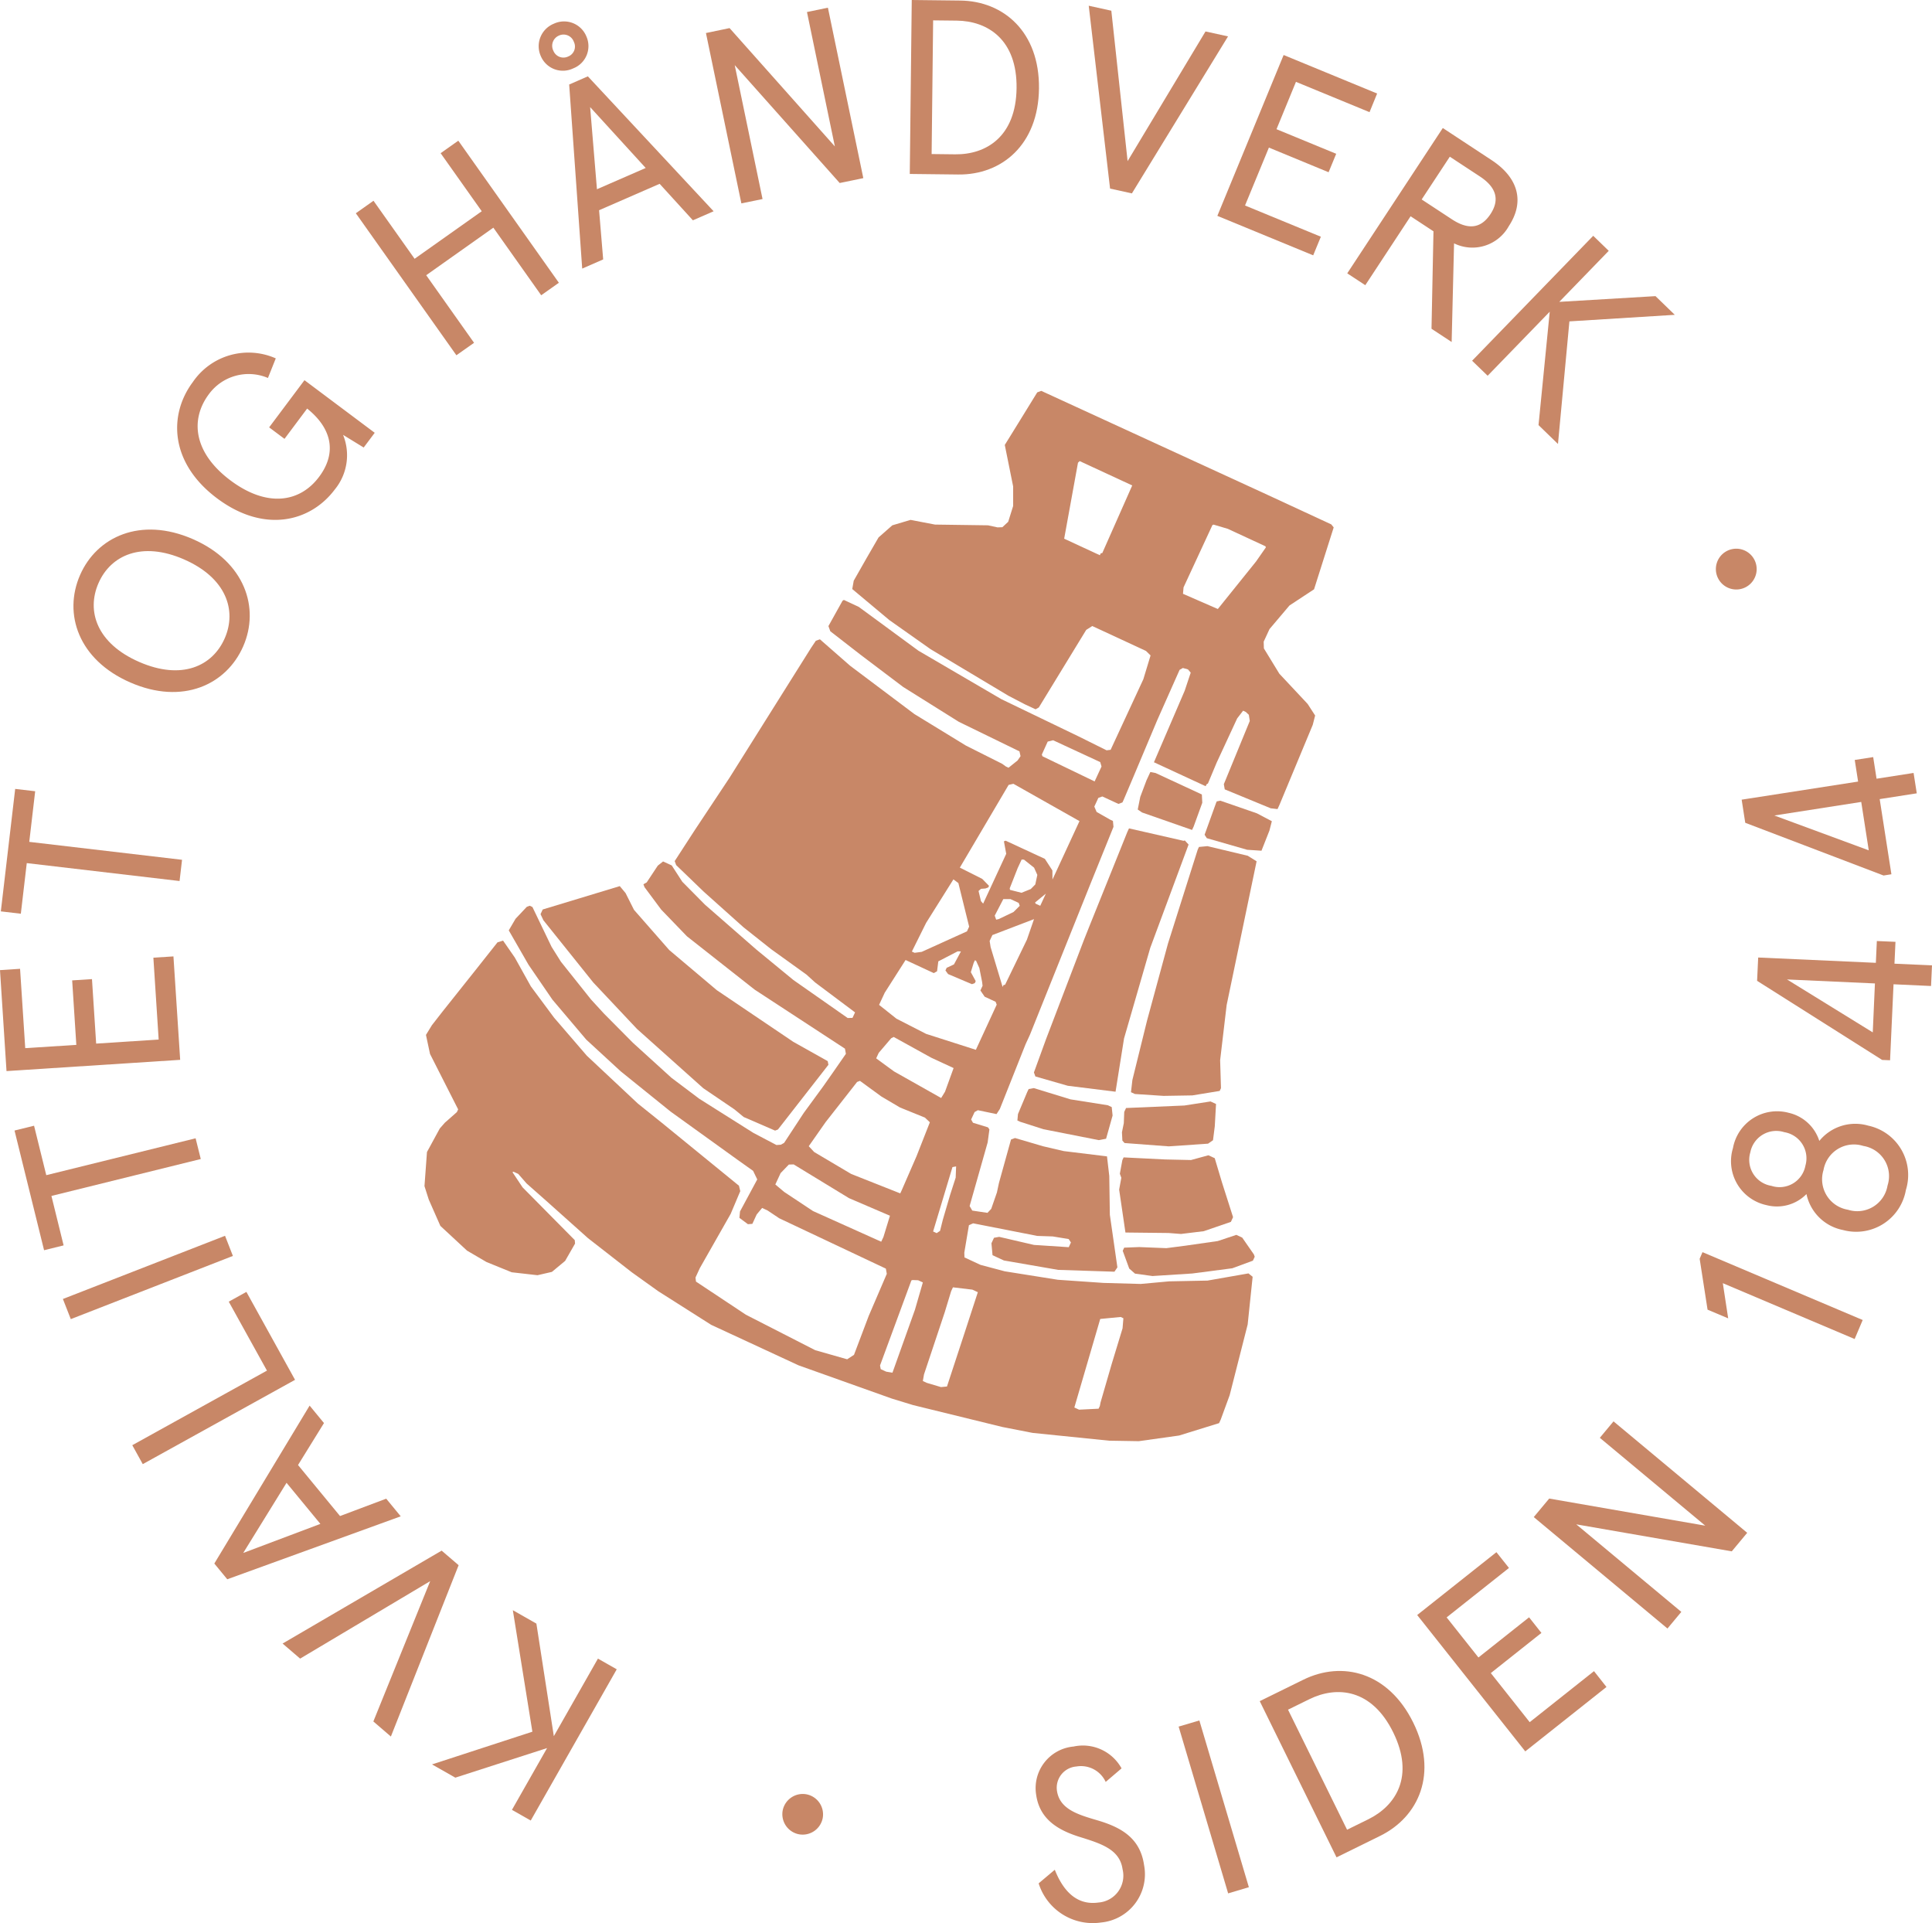 <svg xmlns="http://www.w3.org/2000/svg" xmlns:xlink="http://www.w3.org/1999/xlink" width="178" height="177.155" viewBox="0 0 178 177.155">
  <defs>
    <clipPath id="clip-path">
      <path id="Path_91" data-name="Path 91" d="M0,80.007H178V-97.148H0Z" transform="translate(0 97.148)" fill="#c88767"/>
    </clipPath>
  </defs>
  <g id="Group_156" data-name="Group 156" transform="translate(0 97.148)">
    <g id="Group_109" data-name="Group 109" transform="translate(39.108 -61.141)">
      <path id="Path_80" data-name="Path 80" d="M28.049,42.345l-1.8.089-.434-.2L28.2,34.077l1.884-.181.25.117-.077.928-1.008,3.308L28.228,41.77l-.062.323ZM13.527,40.353l-1.311-.39-.359-.168.106-.607,1.915-5.739.584-1.924.168-.361,1.787.213.507.235L15.68,35.426l-1.6,4.874ZM8.481,38.933,7.976,38.7l-.064-.336L10.8,30.53l.108-.038.516.02.434.2-.728,2.515-2.072,5.8Zm6.105-18.846.336-.062-.04,1.034-.505,1.565-.68,2.318-.255,1.023-.314.206-.325-.153ZM19.433,3.292l-.142.022-.084.179L18.1-.179l-.088-.567.252-.542L22.1-2.755,21.446-.864ZM16.742,9.284,12.157,7.816l-2.732-1.4-1.6-1.271.52-1.12,1.922-3.014,2.6,1.207.3-.17.115-.912L15.066.213l.3.009-.642,1.194-.562.266-.106.04-.117.252.241.332,2.2.932.266-.1.082-.181-.45-.824.259-.844.117-.253.109.049.3.669.25,1.256.047.374-.2.434.392.574,1.01.469.1.264ZM8.021,26.961,1.737,24.137-.912,22.38l-.822-.689.485-1.047.76-.79.445-.013,5.1,3.109,3.771,1.617-.6,1.958Zm-.463-16.89.233-.505L8.944,8.215l.23-.115,3.457,1.911,2.059.954L13.9,13.144l-.356.58L9.194,11.27Zm.476,3.512L9.757,14.6l2.29.928.456.432L11.278,19.08,9.911,22.22l-.135.29L5.253,20.719,1.845,18.7l-.5-.536L2.9,15.945l2.9-3.7.264-.1ZM12.157-2.407l2.517-4.01.456.341.992,4.014-.2.434L11.756.259,11.1.348,10.846.232Zm8.627-1.574-.571.569-1.351.647-.248.06-.135-.37L19.271-4.6h.658l.759.35Zm.162-1.2-1.061-.27-.022-.144.729-1.855.368-.793.215.009.93.739.3.669-.188.877-.416.423Zm2.245.077-.518,1.12-.434-.2L22.2-4.289Zm-3.43-10.017.441-.1,6.087,3.437L23.8-6.4l-.007-.837L23.1-8.306,19.486-9.98l-.159.058.212,1.152L17.413-4.183l-.2-.226-.224-.937.226-.2.408-.031.264-.1.067-.144-.625-.64L15.266-7.5Zm3.6-3.988.5-.122L28.2-17.22l.119.407-.636,1.373-4.805-2.316-.058-.16ZM35.876-33.316l2.662-5.742.106-.038,1.311.388L43.424-37.1l.038.1L42.556-35.7l-3.521,4.377-3.211-1.4Zm-7.626-3.14-.084.179L24.878-37.8l1.273-7,.155-.148,4.842,2.243L28.39-36.478ZM40.125,41.1l1.659-6.514.458-4.395-.385-.31-3.773.662-3.541.071-2.613.239-3.421-.095L24.3,30.468l-4.9-.78-2.228-.593-1.481-.687-.013-.445.425-2.524.387-.171L22.4,26.429l1.426.047,1.468.241.206.315-.2.434L22.1,27.258l-3.208-.744-.48.086-.235.505.1,1.1,1.049.485,4.995.866,5.188.168.272-.4-.695-4.843-.053-3.578L28.823,19.1l-3.986-.487-1.9-.443-2.588-.76-.368.135-1.111,4-.188.879-.525,1.512-.346.367-1.4-.208-.244-.419,1.661-5.857.162-1.2-.131-.191-1.382-.423-.171-.3.319-.686.3-.17,1.72.357.306-.47,2.371-5.965.4-.868L27.315-6.045l2.106-5.21L29.37-11.8l-.253-.117-1.249-.711-.212-.492.368-.8.37-.135,1.483.686.37-.137.117-.252.932-2.2L33.46-21.1l2.053-4.619.3-.17.467.129.257.3L35.98-23.79l-2.832,6.585L37.913-15,38-15.177l.124-.073.8-1.913,1.891-4.079.549-.713.253.119.274.259.088.567-2.391,5.824.084.478,4.238,1.745.625.071.168-.363,3.076-7.393L48-21.511l-.689-1.065L44.7-25.366l-1.422-2.327-.018-.622.536-1.158,1.84-2.174L47.9-33.138l1.809-5.7-.221-.279L43.6-41.845,22.767-51.417l-.37.137-1.767,2.867-1.224,1.977.771,3.824v1.8l-.456,1.455-.538.5-.445.015-.879-.19L12.98-39.1l-2.258-.432-1.678.5L7.777-37.917l-1.1,1.9L5.49-33.931l-.137.77,3.414,2.856,3.8,2.682,7.181,4.294,1.519.791.976.454.3-.17L26.91-29.4l.558-.354,4.947,2.294.423.414-.666,2.194-3.014,6.5-.372.046-2.568-1.276-7.136-3.441-7.632-4.459-5.5-4.039L4.58-32.16l-.122.077-1.3,2.334.173.476,2.808,2.181,3.9,2.947,5.135,3.215,5.584,2.721.1.441-.274.4-.833.667L19.5-16.82l-.328-.239-3.344-1.681-4.752-2.907L5.151-26.1,2.374-28.531,2-28.4l-.427.636-7.537,12-3.206,4.832L-11.006-8.1l.137.37,2.548,2.455L-4.661-2-2.127.009,1.132,2.352l.8.726,3.68,2.759-.235.505-.445.013-5-3.5L-3.5.033-8.214-4.085-10.307-6.2l-.97-1.5-.8-.368-.487.387-1.023,1.546-.3.168.1.266,1.541,2.073,2.371,2.458,6.237,4.911L4.681,9.178l.086.476-1.2,1.729-.906,1.291L.884,15.1-.923,17.856l-.3.17-.408.029-2.117-1.114-4.991-3.147-2.569-1.935-3.55-3.226L-17.519,5.95l-1.194-1.3-2.775-3.481L-22.348-.2l-1.765-3.671-.252-.117-.266.1-1.036,1.1-.627,1.069,1.822,3.169,2.2,3.213,3.12,3.684,3.168,2.916,4.6,3.711L-5.2,19.426l1.419,1.008.381.79-1.588,2.951-.055.589.784.584.408-.031.4-.866.5-.6.505.235,1.072.717L8.45,29.441l.086.48L6.869,33.8,5.514,37.383l-.629.41L1.94,36.954l-6.384-3.266-4.6-3.053-.046-.372.4-.868,2.843-5,.883-2.092-.122-.5-7.1-5.792-2.208-1.771L-19.1,9.827l-3.023-3.51-2.134-2.876L-25.74.779-26.818-.775l-.514.159-2.006,2.535L-32.4,5.766l-.979,1.258-.543.888.374,1.754,2.591,5.106-.119.252L-32.183,16l-.465.531L-33.829,18.7l-.23,3.142.394,1.235,1.069,2.427,2.455,2.278,1.794,1.05,2.325.946,2.376.27,1.328-.306L-21.1,28.73l.914-1.594-.027-.321-4.809-4.862-.932-1.4.1-.038.434.2.773.884,1.776,1.57,3.877,3.465,4.03,3.14,2.438,1.745,4.882,3.1L.412,38.353,9,41.413l1.96.6,8.235,2.019,2.777.542,7.039.717,2.743.046,3.709-.52,3.687-1.142.151-.326Z" transform="translate(34.059 51.417)" fill="#c88767"/>
    </g>
    <g id="Group_110" data-name="Group 110" transform="translate(110.982 -23.389)">
      <path id="Path_81" data-name="Path 81" d="M2.177.526-1.189-.639l-.334.064-.051.108L-2.644,2.5l.206.315L1.278,3.883l1.32.086L3.33,2.113l.222-.861Z" transform="translate(2.644 0.639)" fill="#c88767"/>
    </g>
    <g id="Group_111" data-name="Group 111" transform="translate(104.822 -26.03)">
      <path id="Path_82" data-name="Path 82" d="M.18,1.683,4.788,3.292l.15-.325L5.728.79,5.689.024,1.428-1.951.943-2.044l-.352.759L.014.246-.219,1.41Z" transform="translate(0.219 2.044)" fill="#c88767"/>
    </g>
    <g id="Group_112" data-name="Group 112" transform="translate(104.202 -19.202)">
      <path id="Path_83" data-name="Path 83" d="M4.857.4,1.145-.486.362-.411.246-.158-2.492,8.491l-1.927,7.092L-5.77,21.054-5.9,22.181l.361.166,2.641.173,2.653-.044,2.517-.412.119-.253-.077-2.58.6-5.077L5.674.911Z" transform="translate(5.898 0.486)" fill="#c88767"/>
    </g>
    <g id="Group_113" data-name="Group 113" transform="translate(95.26 -20.841)">
      <path id="Path_84" data-name="Path 84" d="M2.321,4.038,1.79,5.371-1.7,14.505l-1.12,3.078.135.37L.3,18.811l4.4.547.782-4.905L7.9,6.1l3.529-9.51-.35-.381-.106.038L5.939-4.9l-.151.325L4.361-1.026Z" transform="translate(2.818 4.903)" fill="#c88767"/>
    </g>
    <g id="Group_114" data-name="Group 114" transform="translate(103.367 4.317)">
      <path id="Path_85" data-name="Path 85" d="M2.6.169-2.775.4-2.942.76l-.04,1.034-.171.842.04.766.2.224,4.068.306,3.625-.248.456-.317L5.4,2.082,5.515.028,5.008-.205Z" transform="translate(3.154 0.205)" fill="#c88767"/>
    </g>
    <g id="Group_115" data-name="Group 115" transform="translate(93.735 3.088)">
      <path id="Path_86" data-name="Path 86" d="M0,1.347l.253.117,2.139.686L7.5,3.156l.671-.128.6-2.137L8.691.111,8.328-.057,4.893-.6,1.515-1.636l-.478.086L.9-1.262.053.757Z" transform="translate(0 1.636)" fill="#c88767"/>
    </g>
    <g id="Group_116" data-name="Group 116" transform="translate(103.114 9.275)">
      <path id="Path_87" data-name="Path 87" d="M1.909.174-1.91-.016l-.117.253-.23,1.253.135.37-.2,1.092.58,3.953,3.972.044,1.143.089,2.1-.255,2.5-.859.2-.434L7.155,2.3,6.484.057,5.9-.211,4.3.227Z" transform="translate(2.318 0.211)" fill="#c88767"/>
    </g>
    <g id="Group_117" data-name="Group 117" transform="translate(49.803 -15.519)">
      <path id="Path_88" data-name="Path 88" d="M2.191,4.007,6.22,8.288l6.109,5.463L15.2,15.7l.857.706,2.889,1.251.263-.1,4.652-5.963-.064-.336L20.628,9.481,13.576,4.72l-4.384-3.7-3.244-3.7L5.173-4.221l-.536-.644-7.1,2.152-.2.432.266.563Z" transform="translate(2.661 4.865)" fill="#c88767"/>
    </g>
    <g id="Group_118" data-name="Group 118" transform="translate(103.439 16.607)">
      <path id="Path_89" data-name="Path 89" d="M2.616.449.842.679l-2.5-.1L-3.042.633l-.135.29.6,1.638.532.465,1.608.221,3.664-.233,3.689-.481,1.9-.7.168-.363L8.91,1.26,7.832-.293,7.29-.545,5.58.024Z" transform="translate(3.177 0.545)" fill="#c88767"/>
    </g>
    <g id="Group_120" data-name="Group 120" transform="translate(0 -97.148)" clip-path="url(#clip-path)">
      <g id="Group_119" data-name="Group 119" transform="translate(72.078 165.256)">
        <path id="Path_90" data-name="Path 90" d="M1.681,1A1.882,1.882,0,0,1-.505,2.5,1.884,1.884,0,0,1-2.01.316a1.886,1.886,0,0,1,2.19-1.5A1.885,1.885,0,0,1,1.681,1" transform="translate(2.041 1.218)" fill="#c88767"/>
      </g>
    </g>
    <g id="Group_121" data-name="Group 121" transform="translate(39.802 51.182)">
      <path id="Path_92" data-name="Path 92" d="M4.108,8.751,2.377,7.766,5.614,2.075-2.84,4.8-4.988,3.58,4.259.567l-1.8-11.193,2.17,1.235L6.236.979,10.3-6.166l1.732.985Z" transform="translate(4.988 10.626)" fill="#c88767"/>
    </g>
    <g id="Group_122" data-name="Group 122" transform="translate(26.035 45.695)">
      <path id="Path_93" data-name="Path 93" d="M4.506,7.734,2.891,6.346,8.128-6.581-3.855.556-5.472-.831,9.182-9.391l1.565,1.342Z" transform="translate(5.472 9.391)" fill="#c88767"/>
    </g>
    <g id="Group_123" data-name="Group 123" transform="translate(19.746 32.336)">
      <path id="Path_94" data-name="Path 94" d="M.539,7.225-.654,5.775,8.126-8.773,9.449-7.165,7.058-3.3l3.87,4.7L15.182-.2,16.52,1.426ZM6-1.661,2.01,4.8,9.117,2.123Z" transform="translate(0.654 8.773)" fill="#c88767"/>
    </g>
    <g id="Group_124" data-name="Group 124" transform="translate(12.188 21.86)">
      <path id="Path_95" data-name="Path 95" d="M.436,7.166-.529,5.422,11.878-1.449,8.359-7.8l1.625-.9L14.466-.6Z" transform="translate(0.529 8.701)" fill="#c88767"/>
    </g>
    <g id="Group_125" data-name="Group 125" transform="translate(5.798 16.692)">
      <path id="Path_96" data-name="Path 96" d="M.327,3.467-.4,1.611,14.538-4.21l.724,1.856Z" transform="translate(0.397 4.21)" fill="#c88767"/>
    </g>
    <g id="Group_126" data-name="Group 126" transform="translate(1.338 6.553)">
      <path id="Path_97" data-name="Path 97" d="M0,.2,2.723,11.225l1.8-.445L3.4,6.225l13.759-3.4L16.684.915,2.925,4.312,1.8-.243Z" transform="translate(0 0.243)" fill="#c88767"/>
    </g>
    <g id="Group_127" data-name="Group 127" transform="translate(0 -9.045)">
      <path id="Path_98" data-name="Path 98" d="M6.382.054l.487,7.54L1.11,7.968.725,2.027-1.1,2.145l.383,5.941-4.707.3L-5.9,1.078-7.749,1.2l.6,9.3,16-1.036L8.231-.065Z" transform="translate(7.749 0.065)" fill="#c88767"/>
    </g>
    <g id="Group_128" data-name="Group 128" transform="translate(0.077 -24.474)">
      <path id="Path_99" data-name="Path 99" d="M0,5.095l1.842.217L2.389.649,16.467,2.3,16.695.344,2.619-1.308l.545-4.663L1.322-6.186Z" transform="translate(0 6.186)" fill="#c88767"/>
    </g>
    <g id="Group_131" data-name="Group 131" transform="translate(0 -97.148)" clip-path="url(#clip-path)">
      <g id="Group_129" data-name="Group 129" transform="translate(6.766 48.784)">
        <path id="Path_100" data-name="Path 100" d="M2.367,6.362C-2.444,4.263-3.815.018-2.267-3.531-.728-7.06,3.315-8.945,8.125-6.848S14.307-.5,12.77,3.025c-1.548,3.549-5.595,5.434-10.4,3.337M7.312-4.979C3.406-6.682.55-5.351-.566-2.789c-1.129,2.58-.15,5.558,3.757,7.26s6.751.394,7.876-2.186c1.12-2.562.15-5.558-3.755-7.263" transform="translate(2.874 7.725)" fill="#c88767"/>
      </g>
      <g id="Group_130" data-name="Group 130" transform="translate(16.321 32.494)">
        <path id="Path_101" data-name="Path 101" d="M1.659,6.056C-2.723,2.773-2.806-1.665-.568-4.654A6.2,6.2,0,0,1,7.073-6.833L6.351-5.028A4.539,4.539,0,0,0,.916-3.543C-.867-1.158-.46,1.893,2.895,4.405c3.375,2.526,6.4,2.042,8.168-.325,1.689-2.254,1.136-4.5-1.1-6.289L7.877.58,6.462-.478,9.717-4.824,16.189.022,15.173,1.378,13.273.213a4.977,4.977,0,0,1-.766,5.035C10.295,8.2,6.041,9.336,1.659,6.056" transform="translate(2.014 7.353)" fill="#c88767"/>
      </g>
    </g>
    <g id="Group_132" data-name="Group 132" transform="translate(32.784 -84.188)">
      <path id="Path_103" data-name="Path 103" d="M0,3.019,1.627,1.868,5.414,7.213,11.6,2.833,7.812-2.514,9.441-3.666,18.706,9.422l-1.628,1.151L12.67,4.347,6.483,8.727l4.409,6.226L9.265,16.1Z" transform="translate(0 3.666)" fill="#c88767"/>
    </g>
    <g id="Group_134" data-name="Group 134" transform="translate(0 -97.148)" clip-path="url(#clip-path)">
      <g id="Group_133" data-name="Group 133" transform="translate(49.631 1.978)">
        <path id="Path_104" data-name="Path 104" d="M.09,1.446A2.235,2.235,0,0,1,1.282-1.547a2.221,2.221,0,0,1,3,1.162A2.2,2.2,0,0,1,3.075,2.565,2.209,2.209,0,0,1,.09,1.446M3.129.118A1.007,1.007,0,0,0,1.756-.455a1.021,1.021,0,0,0-.512,1.4A1,1,0,0,0,2.6,1.475.984.984,0,0,0,3.129.118M2.7,4.053,4.421,3.3,16.007,15.729l-1.909.832L11.035,13.2l-5.58,2.433.377,4.532L3.9,21.01Zm7.05,7.688L4.63,6.132,5.258,13.7Z" transform="translate(0.109 1.755)" fill="#c88767"/>
      </g>
    </g>
    <g id="Group_135" data-name="Group 135" transform="translate(65.041 -96.44)">
      <path id="Path_106" data-name="Path 106" d="M0,1.054,2.176.6l9.7,10.9L9.307-.879l1.929-.4,3.262,15.7-2.176.45L2.651,4.012,5.214,16.348l-1.951.4Z" transform="translate(0 1.28)" fill="#c88767"/>
    </g>
    <g id="Group_137" data-name="Group 137" transform="translate(0 -97.148)" clip-path="url(#clip-path)">
      <g id="Group_136" data-name="Group 136" transform="translate(83.82 0)">
        <path id="Path_107" data-name="Path 107" d="M.082,0,4.546.051c4.006.044,7.316,2.9,7.258,8.095S8.37,16.12,4.364,16.075L-.1,16.024Zm4,14.216c2.837.033,5.6-1.607,5.657-6.094S7.067,1.933,4.227,1.9L2.052,1.876,1.913,14.191Z" transform="translate(0.1)" fill="#c88767"/>
      </g>
    </g>
    <g id="Group_138" data-name="Group 138" transform="translate(100.308 -96.62)">
      <path id="Path_109" data-name="Path 109" d="M0,0,2.081.458l1.5,13.857L10.759,2.369l2.075.456L3.977,17.287l-2.011-.443Z" fill="#c88767"/>
    </g>
    <g id="Group_139" data-name="Group 139" transform="translate(112.159 -92.081)">
      <path id="Path_110" data-name="Path 110" d="M2.757,0l8.614,3.549-.7,1.716L3.893,2.473,2.1,6.835,7.6,9.1,6.9,10.8,1.4,8.529-.8,13.863,6.187,16.74l-.706,1.714-8.83-3.636Z" transform="translate(3.348)" fill="#c88767"/>
    </g>
    <g id="Group_141" data-name="Group 141" transform="translate(0 -97.148)" clip-path="url(#clip-path)">
      <g id="Group_140" data-name="Group 140" transform="translate(124.125 11.793)">
        <path id="Path_111" data-name="Path 111" d="M3.976,0,8.469,2.956c2.467,1.621,3.071,3.828,1.588,6.083a3.834,3.834,0,0,1-5.044,1.586l-.222,9.087-1.856-1.22.181-8.977L1.009,8.129l-4.174,6.35-1.663-1.092ZM4.8,8.4c1.452.957,2.651.923,3.569-.472.906-1.377.476-2.511-.979-3.467L4.622,2.642,2.029,6.581Z" transform="translate(4.828)" fill="#c88767"/>
      </g>
    </g>
    <g id="Group_142" data-name="Group 142" transform="translate(135.629 -75.427)">
      <path id="Path_113" data-name="Path 113" d="M5.039,0l1.43,1.386-4.557,4.7,8.866-.527,1.776,1.721-9.709.605L1.792,19.178,0,17.439,1.033,6.993l-5.72,5.9L-6.119,11.51Z" transform="translate(6.119)" fill="#c88767"/>
    </g>
    <g id="Group_145" data-name="Group 145" transform="translate(0 -97.148)" clip-path="url(#clip-path)">
      <g id="Group_143" data-name="Group 143" transform="translate(158.089 50.549)">
        <path id="Path_114" data-name="Path 114" d="M.464.09a1.878,1.878,0,0,1,1.7,3.352A1.878,1.878,0,0,1,.464.09" transform="translate(0.564 0.11)" fill="#c88767"/>
      </g>
      <g id="Group_144" data-name="Group 144" transform="translate(95.42 160.828)">
        <path id="Path_115" data-name="Path 115" d="M.124,5.72,1.612,4.467c.724,1.84,1.949,3.31,4.014,3.02A2.481,2.481,0,0,0,7.854,4.416C7.593,2.58,5.875,2.058,3.842,1.424,1.927.813.215-.17-.106-2.44A3.845,3.845,0,0,1,3.337-6.883,4.067,4.067,0,0,1,7.762-4.871L6.3-3.624A2.506,2.506,0,0,0,3.6-5.044,1.961,1.961,0,0,0,1.807-2.827C2.047-1.122,3.716-.619,5.525-.09,7.651.536,9.477,1.5,9.836,4.042A4.463,4.463,0,0,1,5.864,9.327,5.226,5.226,0,0,1,.124,5.72" transform="translate(0.15 6.945)" fill="#c88767"/>
      </g>
    </g>
    <g id="Group_146" data-name="Group 146" transform="translate(108.591 61.34)">
      <path id="Path_117" data-name="Path 117" d="M0,.255,1.909-.31,6.47,15.05l-1.909.569Z" transform="translate(0 0.31)" fill="#c88767"/>
    </g>
    <g id="Group_148" data-name="Group 148" transform="translate(0 -97.148)" clip-path="url(#clip-path)">
      <g id="Group_147" data-name="Group 147" transform="translate(116.063 153.928)">
        <path id="Path_118" data-name="Path 118" d="M0,1.256,4.008-.714C7.6-2.486,11.848-1.432,14.143,3.232s.536,8.671-3.06,10.44L7.075,15.645ZM10,12.139c2.551-1.253,4.278-3.968,2.3-8S7.106-.174,4.561,1.081l-1.955.961L8.046,13.1Z" transform="translate(0 1.525)" fill="#c88767"/>
      </g>
    </g>
    <g id="Group_149" data-name="Group 149" transform="translate(130.569 45.838)">
      <path id="Path_120" data-name="Path 120" d="M0,2.615l7.3-5.79L8.456-1.722,2.713,2.832l2.93,3.693,4.665-3.7,1.138,1.437-4.663,3.7,3.583,4.522,5.923-4.7L17.44,9.242,9.958,15.175Z" transform="translate(0 3.175)" fill="#c88767"/>
    </g>
    <g id="Group_150" data-name="Group 150" transform="translate(141.309 33.788)">
      <path id="Path_121" data-name="Path 121" d="M0,3.982,1.424,2.275,15.8,4.773,6.087-3.32,7.349-4.835,19.665,5.43,18.243,7.138,3.917,4.651l9.678,8.064-1.276,1.532Z" transform="translate(0 4.835)" fill="#c88767"/>
    </g>
    <g id="Group_151" data-name="Group 151" transform="translate(156.594 18.199)">
      <path id="Path_122" data-name="Path 122" d="M.964,1.291l.494,3.24-1.9-.8L-1.17-.957l.261-.611,14.76,6.251-.742,1.751Z" transform="translate(1.17 1.568)" fill="#c88767"/>
    </g>
    <g id="Group_153" data-name="Group 153" transform="translate(0 -97.148)" clip-path="url(#clip-path)">
      <g id="Group_152" data-name="Group 152" transform="translate(159.512 102.38)">
        <path id="Path_123" data-name="Path 123" d="M4.647,4.936A4.27,4.27,0,0,1,1.279,1.624,3.813,3.813,0,0,1-2.406,2.642,4.137,4.137,0,0,1-5.494-2.606,4.133,4.133,0,0,1-.351-5.86,3.859,3.859,0,0,1,2.463-3.272,4.271,4.271,0,0,1,6.974-4.678a4.646,4.646,0,0,1,3.465,5.925A4.647,4.647,0,0,1,4.647,4.936M-.758-4.076A2.434,2.434,0,0,0-3.893-2.22,2.424,2.424,0,0,0-1.954.866,2.422,2.422,0,0,0,1.181-.991,2.437,2.437,0,0,0-.758-4.076M6.52-2.809A2.844,2.844,0,0,0,2.849-.588,2.843,2.843,0,0,0,5.1,3.067,2.827,2.827,0,0,0,8.748.84,2.814,2.814,0,0,0,6.52-2.809" transform="translate(5.643 5.993)" fill="#c88767"/>
      </g>
    </g>
    <g id="Group_154" data-name="Group 154" transform="translate(161.887 -10.464)">
      <path id="Path_125" data-name="Path 125" d="M4.941.908-5.9.418-6,2.566,5.52,9.853l.731.031.319-7,3.456.159.088-1.9L6.656.987l.093-2.013L5.032-1.1ZM-3.244,2.44l8.1.367-.2,4.508Z" transform="translate(5.999 1.103)" fill="#c88767"/>
    </g>
    <g id="Group_155" data-name="Group 155" transform="translate(160.464 -27.406)">
      <path id="Path_126" data-name="Path 126" d="M5.743,1.748l1.08,6.924L6.1,8.786-6.643,3.929-6.973,1.8,3.755.133l-.31-1.991,1.7-.264.31,1.991L8.866-.662,9.16,1.216Zm-1.7.261L-3.964,3.258l8.7,3.209Z" transform="translate(6.973 2.123)" fill="#c88767"/>
    </g>
  </g>
</svg>
